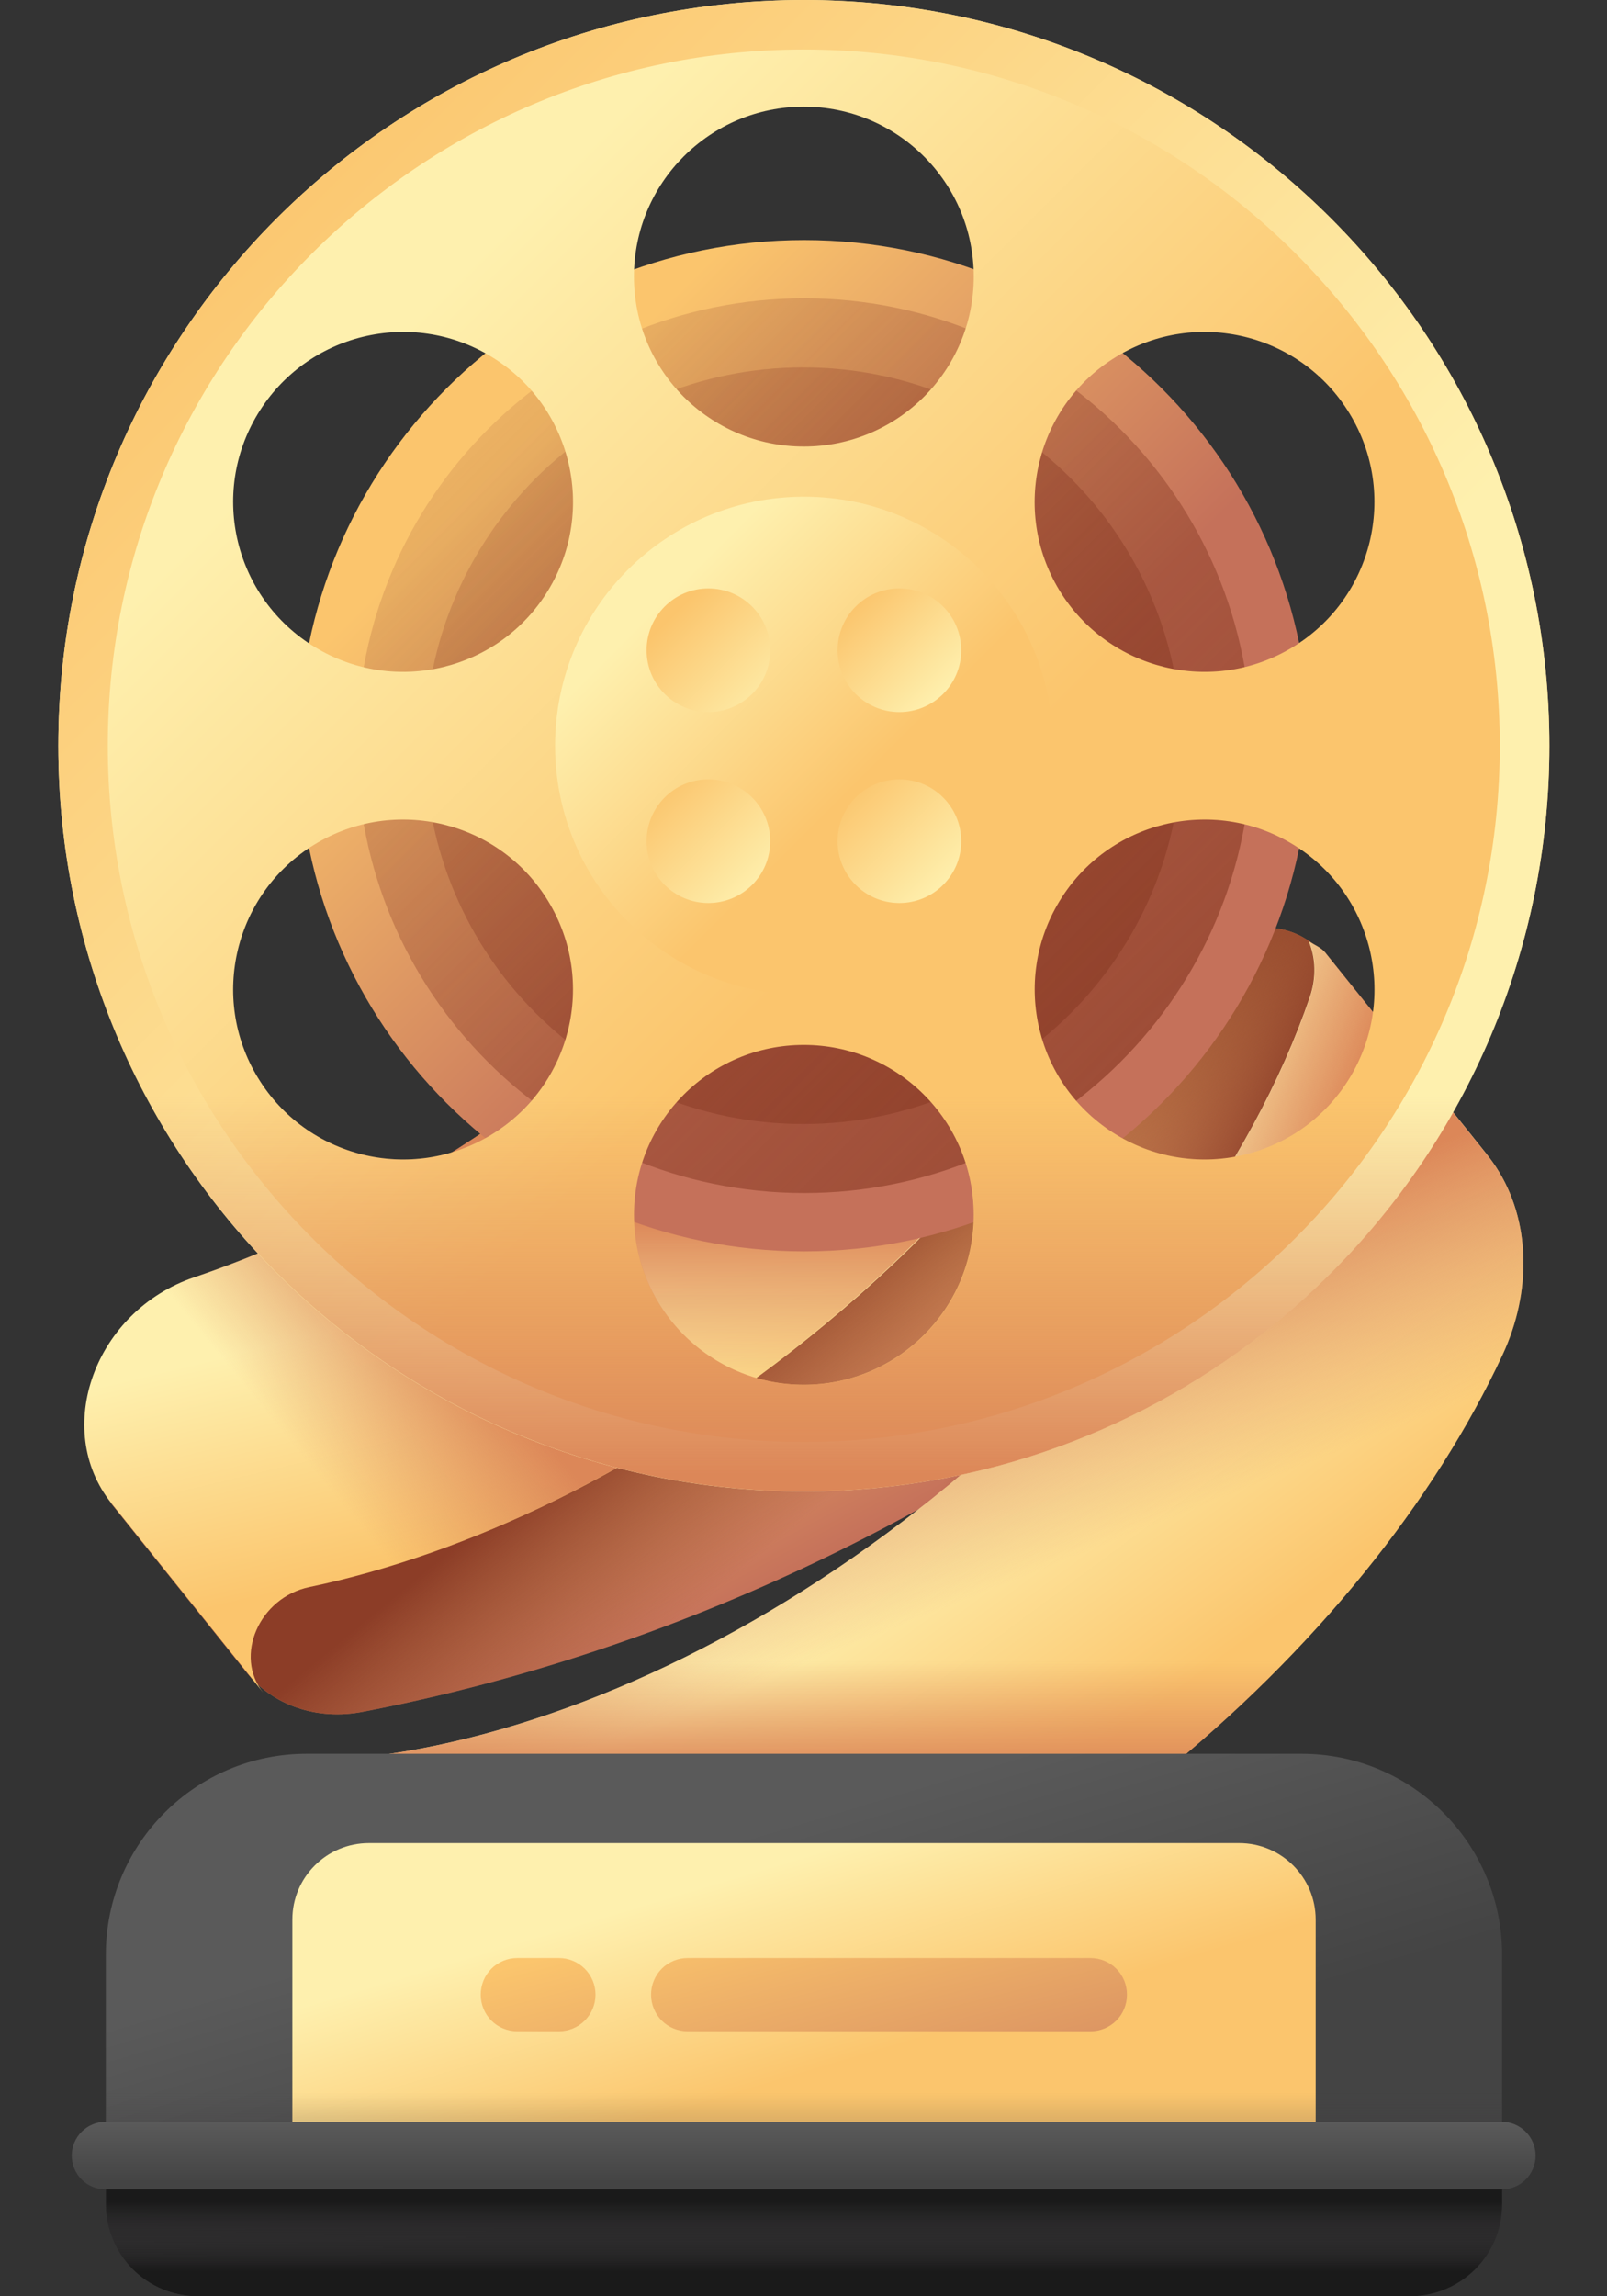 <svg width="14" height="20" viewBox="0 0 14 20" fill="none" xmlns="http://www.w3.org/2000/svg">
<rect x="0" y="0" width="14" height="20" fill="#333333" stroke="none"/>
<path d="M11.529 8.314C11.297 8.025 10.849 7.999 10.527 8.257L7.856 10.399C6.382 11.581 4.651 12.387 2.842 12.735L0.969 13.095L2.148 14.566C2.379 14.855 2.764 14.986 3.158 14.91C5.777 14.406 8.283 13.238 10.417 11.527L12.08 10.194C12.402 9.936 12.607 9.659 12.839 9.948L11.529 8.314Z" fill="url(#paint0_linear_202_10606)"/>
<path d="M11.529 8.314C11.297 8.025 10.849 7.999 10.527 8.257L7.856 10.399C6.382 11.581 4.651 12.387 2.842 12.735L0.969 13.095L2.148 14.566C2.379 14.855 2.764 14.986 3.158 14.91C5.777 14.406 8.283 13.238 10.417 11.527L12.08 10.194C12.402 9.936 12.607 9.659 12.839 9.948L11.529 8.314Z" fill="url(#paint1_linear_202_10606)"/>
<path d="M5.625 11.81C6.42 11.425 7.17 10.951 7.859 10.399L10.53 8.257C10.852 7.999 11.3 8.025 11.532 8.314L12.842 9.948C12.61 9.659 12.405 9.936 12.083 10.194L10.42 11.527C9.384 12.358 8.259 13.06 7.077 13.621L5.625 11.81Z" fill="url(#paint2_linear_202_10606)"/>
<path d="M10.241 6.922L9.377 6.874C8.995 6.852 8.703 6.582 8.662 6.213L8.538 5.1C8.523 4.964 8.327 4.957 8.276 5.092C7.738 6.491 6.626 7.984 5.071 9.231C3.974 10.11 2.806 10.748 1.692 11.125C0.827 11.417 0.452 12.447 0.972 13.095L2.293 14.743C2.036 14.423 2.259 13.914 2.695 13.823C4.076 13.534 5.61 12.802 7.025 11.668C8.734 10.298 9.909 8.63 10.373 7.115C10.402 7.019 10.341 6.928 10.241 6.922Z" fill="url(#paint3_linear_202_10606)"/>
<path d="M10.366 7.115C9.903 8.629 8.728 10.298 7.018 11.668C6.598 12.005 6.168 12.306 5.734 12.571L2.891 10.624C3.622 10.263 4.358 9.797 5.065 9.231C6.62 7.984 7.732 6.491 8.269 5.092C8.321 4.958 8.517 4.964 8.532 5.1L8.656 6.213C8.697 6.582 8.989 6.852 9.37 6.874L10.235 6.922C10.334 6.927 10.396 7.019 10.366 7.115Z" fill="url(#paint4_linear_202_10606)"/>
<path d="M2.897 10.623C2.492 10.822 2.089 10.99 1.692 11.124C0.827 11.417 0.452 12.446 0.972 13.095L2.293 14.742C2.036 14.423 2.259 13.914 2.695 13.823C3.666 13.62 4.713 13.197 5.74 12.57L2.897 10.623Z" fill="url(#paint5_linear_202_10606)"/>
<path d="M13.034 10.166C13.008 10.126 12.979 10.087 12.949 10.049L11.545 8.297C11.509 8.252 11.447 8.229 11.401 8.197C11.463 8.344 11.468 8.516 11.412 8.681C10.912 10.145 9.764 11.734 8.124 13.049C8.087 13.079 8.049 13.108 8.012 13.137C6.488 14.332 4.835 15.062 3.387 15.277C3.245 15.298 3.208 15.491 3.338 15.535L4.397 15.898C4.748 16.018 4.949 16.362 4.887 16.739L4.746 17.593C4.73 17.692 4.805 17.771 4.906 17.764C6.485 17.64 8.369 16.856 10.078 15.486C11.466 14.373 12.501 13.064 13.09 11.801C13.346 11.251 13.336 10.628 13.034 10.166Z" fill="url(#paint6_linear_202_10606)"/>
<path d="M12.389 9.348C11.647 10.685 10.447 11.733 9 12.279C10.176 11.139 11.008 9.869 11.414 8.681C11.471 8.516 11.466 8.344 11.403 8.197C11.449 8.229 11.511 8.252 11.547 8.297L12.389 9.348Z" fill="url(#paint7_linear_202_10606)"/>
<path d="M13.034 10.167C13.008 10.127 12.979 10.088 12.949 10.05L12.387 9.349C11.645 10.686 10.444 11.733 8.998 12.28C8.684 12.583 8.355 12.869 8.012 13.138C6.488 14.332 4.835 15.063 3.387 15.277C3.245 15.299 3.208 15.491 3.338 15.536L4.397 15.898C4.748 16.018 4.949 16.363 4.887 16.739L4.746 17.594C4.73 17.692 4.805 17.772 4.906 17.764C6.485 17.641 8.369 16.857 10.078 15.486C11.466 14.374 12.501 13.065 13.09 11.801C13.346 11.252 13.336 10.629 13.034 10.167Z" fill="url(#paint8_linear_202_10606)"/>
<path d="M13.034 10.167C13.008 10.127 12.979 10.088 12.949 10.05L12.387 9.349C11.645 10.686 10.444 11.733 8.998 12.28C8.684 12.583 8.355 12.869 8.012 13.138C6.488 14.332 4.835 15.063 3.387 15.277C3.245 15.299 3.208 15.491 3.338 15.536L4.397 15.898C4.748 16.018 4.949 16.363 4.887 16.739L4.746 17.594C4.73 17.692 4.805 17.772 4.906 17.764C6.485 17.641 8.369 16.857 10.078 15.486C11.466 14.374 12.501 13.065 13.09 11.801C13.346 11.252 13.336 10.629 13.034 10.167Z" fill="url(#paint9_linear_202_10606)"/>
<path d="M12.284 20H1.724C1.281 20 0.922 19.64 0.922 19.197V17.025C0.922 16.059 1.705 15.275 2.671 15.275H11.337C12.303 15.275 13.086 16.059 13.086 17.025V19.197C13.087 19.64 12.727 20 12.284 20Z" fill="url(#paint10_linear_202_10606)"/>
<path d="M11.462 18.693H2.547V16.719C2.547 16.351 2.845 16.053 3.214 16.053H10.795C11.163 16.053 11.462 16.351 11.462 16.719V18.693H11.462Z" fill="url(#paint11_linear_202_10606)"/>
<path d="M0.922 17.128V19.198C0.922 19.641 1.281 20 1.724 20H12.284C12.727 20 13.087 19.641 13.087 19.198V17.128H0.922Z" fill="url(#paint12_linear_202_10606)"/>
<path d="M0.922 18.745V19.198C0.922 19.641 1.281 20 1.724 20H12.284C12.727 20 13.086 19.641 13.086 19.198V18.745H0.922Z" fill="url(#paint13_linear_202_10606)"/>
<path d="M13.084 19.069H0.919C0.841 19.069 0.766 19.038 0.711 18.983C0.656 18.927 0.625 18.853 0.625 18.775C0.625 18.697 0.656 18.622 0.711 18.567C0.766 18.512 0.841 18.48 0.919 18.48H13.084C13.162 18.48 13.237 18.512 13.292 18.567C13.347 18.622 13.378 18.697 13.378 18.775C13.378 18.853 13.347 18.927 13.292 18.983C13.237 19.038 13.162 19.069 13.084 19.069Z" fill="url(#paint14_linear_202_10606)"/>
<path d="M4.869 17.054H4.507C4.422 17.054 4.341 17.087 4.281 17.147C4.221 17.207 4.188 17.288 4.188 17.373C4.188 17.458 4.221 17.539 4.281 17.599C4.341 17.659 4.422 17.692 4.507 17.692H4.869C4.953 17.692 5.034 17.659 5.094 17.599C5.154 17.539 5.188 17.458 5.188 17.373C5.188 17.288 5.154 17.207 5.094 17.147C5.034 17.087 4.953 17.054 4.869 17.054Z" fill="url(#paint15_linear_202_10606)"/>
<path d="M9.499 17.054H5.991C5.906 17.054 5.825 17.087 5.765 17.147C5.706 17.207 5.672 17.288 5.672 17.373C5.672 17.458 5.706 17.539 5.765 17.599C5.825 17.659 5.906 17.692 5.991 17.692H9.499C9.584 17.692 9.665 17.659 9.725 17.599C9.785 17.539 9.818 17.458 9.818 17.373C9.818 17.288 9.785 17.207 9.725 17.147C9.665 17.087 9.584 17.054 9.499 17.054Z" fill="url(#paint16_linear_202_10606)"/>
<path d="M7.006 10.899C9.438 10.899 11.409 8.927 11.409 6.495C11.409 4.063 9.438 2.091 7.006 2.091C4.573 2.091 2.602 4.063 2.602 6.495C2.602 8.927 4.573 10.899 7.006 10.899Z" fill="url(#paint17_linear_202_10606)"/>
<path d="M7.006 10.391C9.158 10.391 10.903 8.647 10.903 6.494C10.903 4.342 9.158 2.598 7.006 2.598C4.854 2.598 3.109 4.342 3.109 6.494C3.109 8.647 4.854 10.391 7.006 10.391Z" fill="url(#paint18_linear_202_10606)"/>
<path d="M6.998 9.79C8.818 9.79 10.293 8.315 10.293 6.495C10.293 4.675 8.818 3.2 6.998 3.2C5.178 3.2 3.703 4.675 3.703 6.495C3.703 8.315 5.178 9.79 6.998 9.79Z" fill="url(#paint19_linear_202_10606)"/>
<path d="M7.003 0C3.416 0 0.508 2.908 0.508 6.495C0.508 10.082 3.416 12.912 7.003 12.912C10.59 12.912 13.498 10.082 13.498 6.495C13.498 2.908 10.59 0 7.003 0ZM4.281 9.883C3.582 10.308 2.672 10.086 2.247 9.387C1.822 8.689 2.044 7.779 2.742 7.354C3.441 6.929 4.352 7.151 4.776 7.849C5.201 8.548 4.979 9.458 4.281 9.883ZM4.776 5.141C4.352 5.839 3.441 6.061 2.743 5.636C2.044 5.211 1.822 4.301 2.247 3.603C2.672 2.904 3.583 2.682 4.281 3.107C4.98 3.532 5.201 4.443 4.776 5.141ZM7.003 12.061C6.185 12.061 5.523 11.399 5.523 10.581C5.523 9.764 6.185 9.101 7.003 9.101C7.82 9.101 8.483 9.764 8.483 10.581C8.483 11.399 7.82 12.061 7.003 12.061ZM7.003 3.889C6.185 3.889 5.523 3.227 5.523 2.409C5.523 1.592 6.185 0.929 7.003 0.929C7.82 0.929 8.483 1.592 8.483 2.409C8.483 3.227 7.82 3.889 7.003 3.889ZM9.725 3.107C10.423 2.682 11.334 2.904 11.758 3.603C12.183 4.301 11.961 5.211 11.263 5.636C10.565 6.061 9.654 5.839 9.229 5.141C8.805 4.443 9.026 3.532 9.725 3.107ZM9.725 9.883C9.027 9.458 8.805 8.548 9.23 7.849C9.654 7.151 10.565 6.929 11.263 7.354C11.962 7.779 12.183 8.689 11.759 9.387C11.334 10.086 10.424 10.308 9.725 9.883Z" fill="url(#paint20_linear_202_10606)"/>
<path d="M7.003 0C3.416 0 0.508 2.908 0.508 6.495C0.508 10.082 3.416 12.99 7.003 12.99C10.59 12.99 13.498 10.082 13.498 6.495C13.498 2.908 10.59 0 7.003 0ZM7.003 12.559C3.659 12.559 0.939 9.838 0.939 6.495C0.939 3.151 3.659 0.431 7.003 0.431C10.346 0.431 13.066 3.151 13.066 6.495C13.066 9.838 10.346 12.559 7.003 12.559Z" fill="url(#paint21_linear_202_10606)"/>
<path d="M7.005 8.664C8.202 8.664 9.173 7.693 9.173 6.495C9.173 5.297 8.202 4.326 7.005 4.326C5.807 4.326 4.836 5.297 4.836 6.495C4.836 7.693 5.807 8.664 7.005 8.664Z" fill="url(#paint22_linear_202_10606)"/>
<path d="M6.171 6.202C6.469 6.202 6.71 5.961 6.71 5.664C6.71 5.366 6.469 5.125 6.171 5.125C5.874 5.125 5.633 5.366 5.633 5.664C5.633 5.961 5.874 6.202 6.171 6.202Z" fill="url(#paint23_linear_202_10606)"/>
<path d="M7.835 7.865C8.133 7.865 8.374 7.624 8.374 7.327C8.374 7.029 8.133 6.788 7.835 6.788C7.538 6.788 7.297 7.029 7.297 7.327C7.297 7.624 7.538 7.865 7.835 7.865Z" fill="url(#paint24_linear_202_10606)"/>
<path d="M7.835 6.202C8.133 6.202 8.374 5.961 8.374 5.664C8.374 5.366 8.133 5.125 7.835 5.125C7.538 5.125 7.297 5.366 7.297 5.664C7.297 5.961 7.538 6.202 7.835 6.202Z" fill="url(#paint25_linear_202_10606)"/>
<path d="M6.171 7.865C6.469 7.865 6.71 7.624 6.71 7.327C6.71 7.029 6.469 6.788 6.171 6.788C5.874 6.788 5.633 7.029 5.633 7.327C5.633 7.624 5.874 7.865 6.171 7.865Z" fill="url(#paint26_linear_202_10606)"/>
<path d="M11.773 7.869C12.039 8.324 12.054 8.906 11.761 9.387C11.336 10.086 10.426 10.308 9.727 9.883C9.036 9.462 8.812 8.565 9.22 7.869H4.79C5.199 8.565 4.975 9.462 4.283 9.883C3.584 10.308 2.674 10.086 2.249 9.387C1.956 8.906 1.971 8.324 2.237 7.869H0.656C1.287 10.796 3.89 12.99 7.005 12.99C10.12 12.99 12.723 10.796 13.354 7.869H11.773ZM7.005 12.061C6.188 12.061 5.525 11.399 5.525 10.581C5.525 9.764 6.188 9.101 7.005 9.101C7.823 9.101 8.485 9.764 8.485 10.581C8.485 11.399 7.823 12.061 7.005 12.061Z" fill="url(#paint27_linear_202_10606)"/>
<defs>
<linearGradient id="paint0_linear_202_10606" x1="6.333" y1="10.462" x2="7.823" y2="13.226" gradientUnits="userSpaceOnUse">
<stop stop-color="#FBC56D"/>
<stop offset="1" stop-color="#C5715A"/>
</linearGradient>
<linearGradient id="paint1_linear_202_10606" x1="7.789" y1="12.59" x2="6.671" y2="11.237" gradientUnits="userSpaceOnUse">
<stop stop-color="#8C3D27" stop-opacity="0"/>
<stop offset="1" stop-color="#8C3D27"/>
</linearGradient>
<linearGradient id="paint2_linear_202_10606" x1="9.158" y1="10.83" x2="10.47" y2="11.422" gradientUnits="userSpaceOnUse">
<stop stop-color="#8C3D27" stop-opacity="0"/>
<stop offset="1" stop-color="#8C3D27"/>
</linearGradient>
<linearGradient id="paint3_linear_202_10606" x1="5.817" y1="10.889" x2="6.308" y2="12.948" gradientUnits="userSpaceOnUse">
<stop stop-color="#FEF0AE"/>
<stop offset="1" stop-color="#FBC56D"/>
</linearGradient>
<linearGradient id="paint4_linear_202_10606" x1="6.632" y1="12.059" x2="6.632" y2="10.627" gradientUnits="userSpaceOnUse">
<stop stop-color="#DC8758" stop-opacity="0"/>
<stop offset="0.996" stop-color="#DC8758" stop-opacity="0.996"/>
<stop offset="1" stop-color="#DC8758"/>
</linearGradient>
<linearGradient id="paint5_linear_202_10606" x1="2.633" y1="12.679" x2="3.966" y2="11.581" gradientUnits="userSpaceOnUse">
<stop stop-color="#DC8758" stop-opacity="0"/>
<stop offset="0.996" stop-color="#DC8758" stop-opacity="0.996"/>
<stop offset="1" stop-color="#DC8758"/>
</linearGradient>
<linearGradient id="paint6_linear_202_10606" x1="8.2" y1="12.984" x2="9.768" y2="15.102" gradientUnits="userSpaceOnUse">
<stop stop-color="#FEF0AE"/>
<stop offset="1" stop-color="#FBC56D"/>
</linearGradient>
<linearGradient id="paint7_linear_202_10606" x1="9.985" y1="10.155" x2="11.358" y2="10.684" gradientUnits="userSpaceOnUse">
<stop stop-color="#DC8758" stop-opacity="0"/>
<stop offset="0.996" stop-color="#DC8758" stop-opacity="0.996"/>
<stop offset="1" stop-color="#DC8758"/>
</linearGradient>
<linearGradient id="paint8_linear_202_10606" x1="8.582" y1="13.866" x2="7.778" y2="11.847" gradientUnits="userSpaceOnUse">
<stop stop-color="#DC8758" stop-opacity="0"/>
<stop offset="0.996" stop-color="#DC8758" stop-opacity="0.996"/>
<stop offset="1" stop-color="#DC8758"/>
</linearGradient>
<linearGradient id="paint9_linear_202_10606" x1="8.265" y1="14.471" x2="8.265" y2="15.461" gradientUnits="userSpaceOnUse">
<stop stop-color="#DC8758" stop-opacity="0"/>
<stop offset="0.996" stop-color="#DC8758" stop-opacity="0.996"/>
<stop offset="1" stop-color="#DC8758"/>
</linearGradient>
<linearGradient id="paint10_linear_202_10606" x1="6.392" y1="16.001" x2="7.177" y2="18.616" gradientUnits="userSpaceOnUse">
<stop stop-color="#5A5A5A"/>
<stop offset="1" stop-color="#444444"/>
</linearGradient>
<linearGradient id="paint11_linear_202_10606" x1="6.594" y1="16.288" x2="7.116" y2="18.03" gradientUnits="userSpaceOnUse">
<stop stop-color="#FEF0AE"/>
<stop offset="1" stop-color="#FBC56D"/>
</linearGradient>
<linearGradient id="paint12_linear_202_10606" x1="7.004" y1="18.226" x2="7.004" y2="19.789" gradientUnits="userSpaceOnUse">
<stop stop-color="#433F43" stop-opacity="0"/>
<stop offset="1" stop-color="#1A1A1A"/>
</linearGradient>
<linearGradient id="paint13_linear_202_10606" x1="7.004" y1="19.765" x2="7.004" y2="19.175" gradientUnits="userSpaceOnUse">
<stop stop-color="#433F43" stop-opacity="0"/>
<stop offset="1" stop-color="#1A1A1A"/>
</linearGradient>
<linearGradient id="paint14_linear_202_10606" x1="7.001" y1="18.49" x2="7.001" y2="19.003" gradientUnits="userSpaceOnUse">
<stop stop-color="#5A5A5A"/>
<stop offset="1" stop-color="#444444"/>
</linearGradient>
<linearGradient id="paint15_linear_202_10606" x1="4.612" y1="17.081" x2="5.435" y2="20.257" gradientUnits="userSpaceOnUse">
<stop stop-color="#FBC56D"/>
<stop offset="1" stop-color="#C5715A"/>
</linearGradient>
<linearGradient id="paint16_linear_202_10606" x1="7.477" y1="16.339" x2="8.3" y2="19.515" gradientUnits="userSpaceOnUse">
<stop stop-color="#FBC56D"/>
<stop offset="1" stop-color="#C5715A"/>
</linearGradient>
<linearGradient id="paint17_linear_202_10606" x1="4.472" y1="3.961" x2="7.822" y2="7.312" gradientUnits="userSpaceOnUse">
<stop stop-color="#FBC56D"/>
<stop offset="1" stop-color="#C5715A"/>
</linearGradient>
<linearGradient id="paint18_linear_202_10606" x1="2.771" y1="2.259" x2="12.924" y2="12.412" gradientUnits="userSpaceOnUse">
<stop stop-color="#8C3D27" stop-opacity="0"/>
<stop offset="1" stop-color="#8C3D27"/>
</linearGradient>
<linearGradient id="paint19_linear_202_10606" x1="2.675" y1="2.172" x2="12.599" y2="12.096" gradientUnits="userSpaceOnUse">
<stop stop-color="#8C3D27" stop-opacity="0"/>
<stop offset="1" stop-color="#8C3D27"/>
</linearGradient>
<linearGradient id="paint20_linear_202_10606" x1="3.455" y1="2.928" x2="7.969" y2="7.442" gradientUnits="userSpaceOnUse">
<stop stop-color="#FEF0AE"/>
<stop offset="1" stop-color="#FBC56D"/>
</linearGradient>
<linearGradient id="paint21_linear_202_10606" x1="8.873" y1="8.365" x2="1.944" y2="1.437" gradientUnits="userSpaceOnUse">
<stop stop-color="#FEF0AE"/>
<stop offset="1" stop-color="#FBC56D"/>
</linearGradient>
<linearGradient id="paint22_linear_202_10606" x1="5.757" y1="5.247" x2="7.407" y2="6.897" gradientUnits="userSpaceOnUse">
<stop stop-color="#FEF0AE"/>
<stop offset="1" stop-color="#FBC56D"/>
</linearGradient>
<linearGradient id="paint23_linear_202_10606" x1="6.747" y1="6.239" x2="5.862" y2="5.354" gradientUnits="userSpaceOnUse">
<stop stop-color="#FEF0AE"/>
<stop offset="1" stop-color="#FBC56D"/>
</linearGradient>
<linearGradient id="paint24_linear_202_10606" x1="8.245" y1="7.736" x2="7.384" y2="6.875" gradientUnits="userSpaceOnUse">
<stop stop-color="#FEF0AE"/>
<stop offset="1" stop-color="#FBC56D"/>
</linearGradient>
<linearGradient id="paint25_linear_202_10606" x1="8.226" y1="6.055" x2="7.443" y2="5.272" gradientUnits="userSpaceOnUse">
<stop stop-color="#FEF0AE"/>
<stop offset="1" stop-color="#FBC56D"/>
</linearGradient>
<linearGradient id="paint26_linear_202_10606" x1="6.61" y1="7.766" x2="5.732" y2="6.887" gradientUnits="userSpaceOnUse">
<stop stop-color="#FEF0AE"/>
<stop offset="1" stop-color="#FBC56D"/>
</linearGradient>
<linearGradient id="paint27_linear_202_10606" x1="7.005" y1="9.542" x2="7.005" y2="12.838" gradientUnits="userSpaceOnUse">
<stop stop-color="#DC8758" stop-opacity="0"/>
<stop offset="0.996" stop-color="#DC8758" stop-opacity="0.996"/>
<stop offset="1" stop-color="#DC8758"/>
</linearGradient>
</defs>
</svg>
